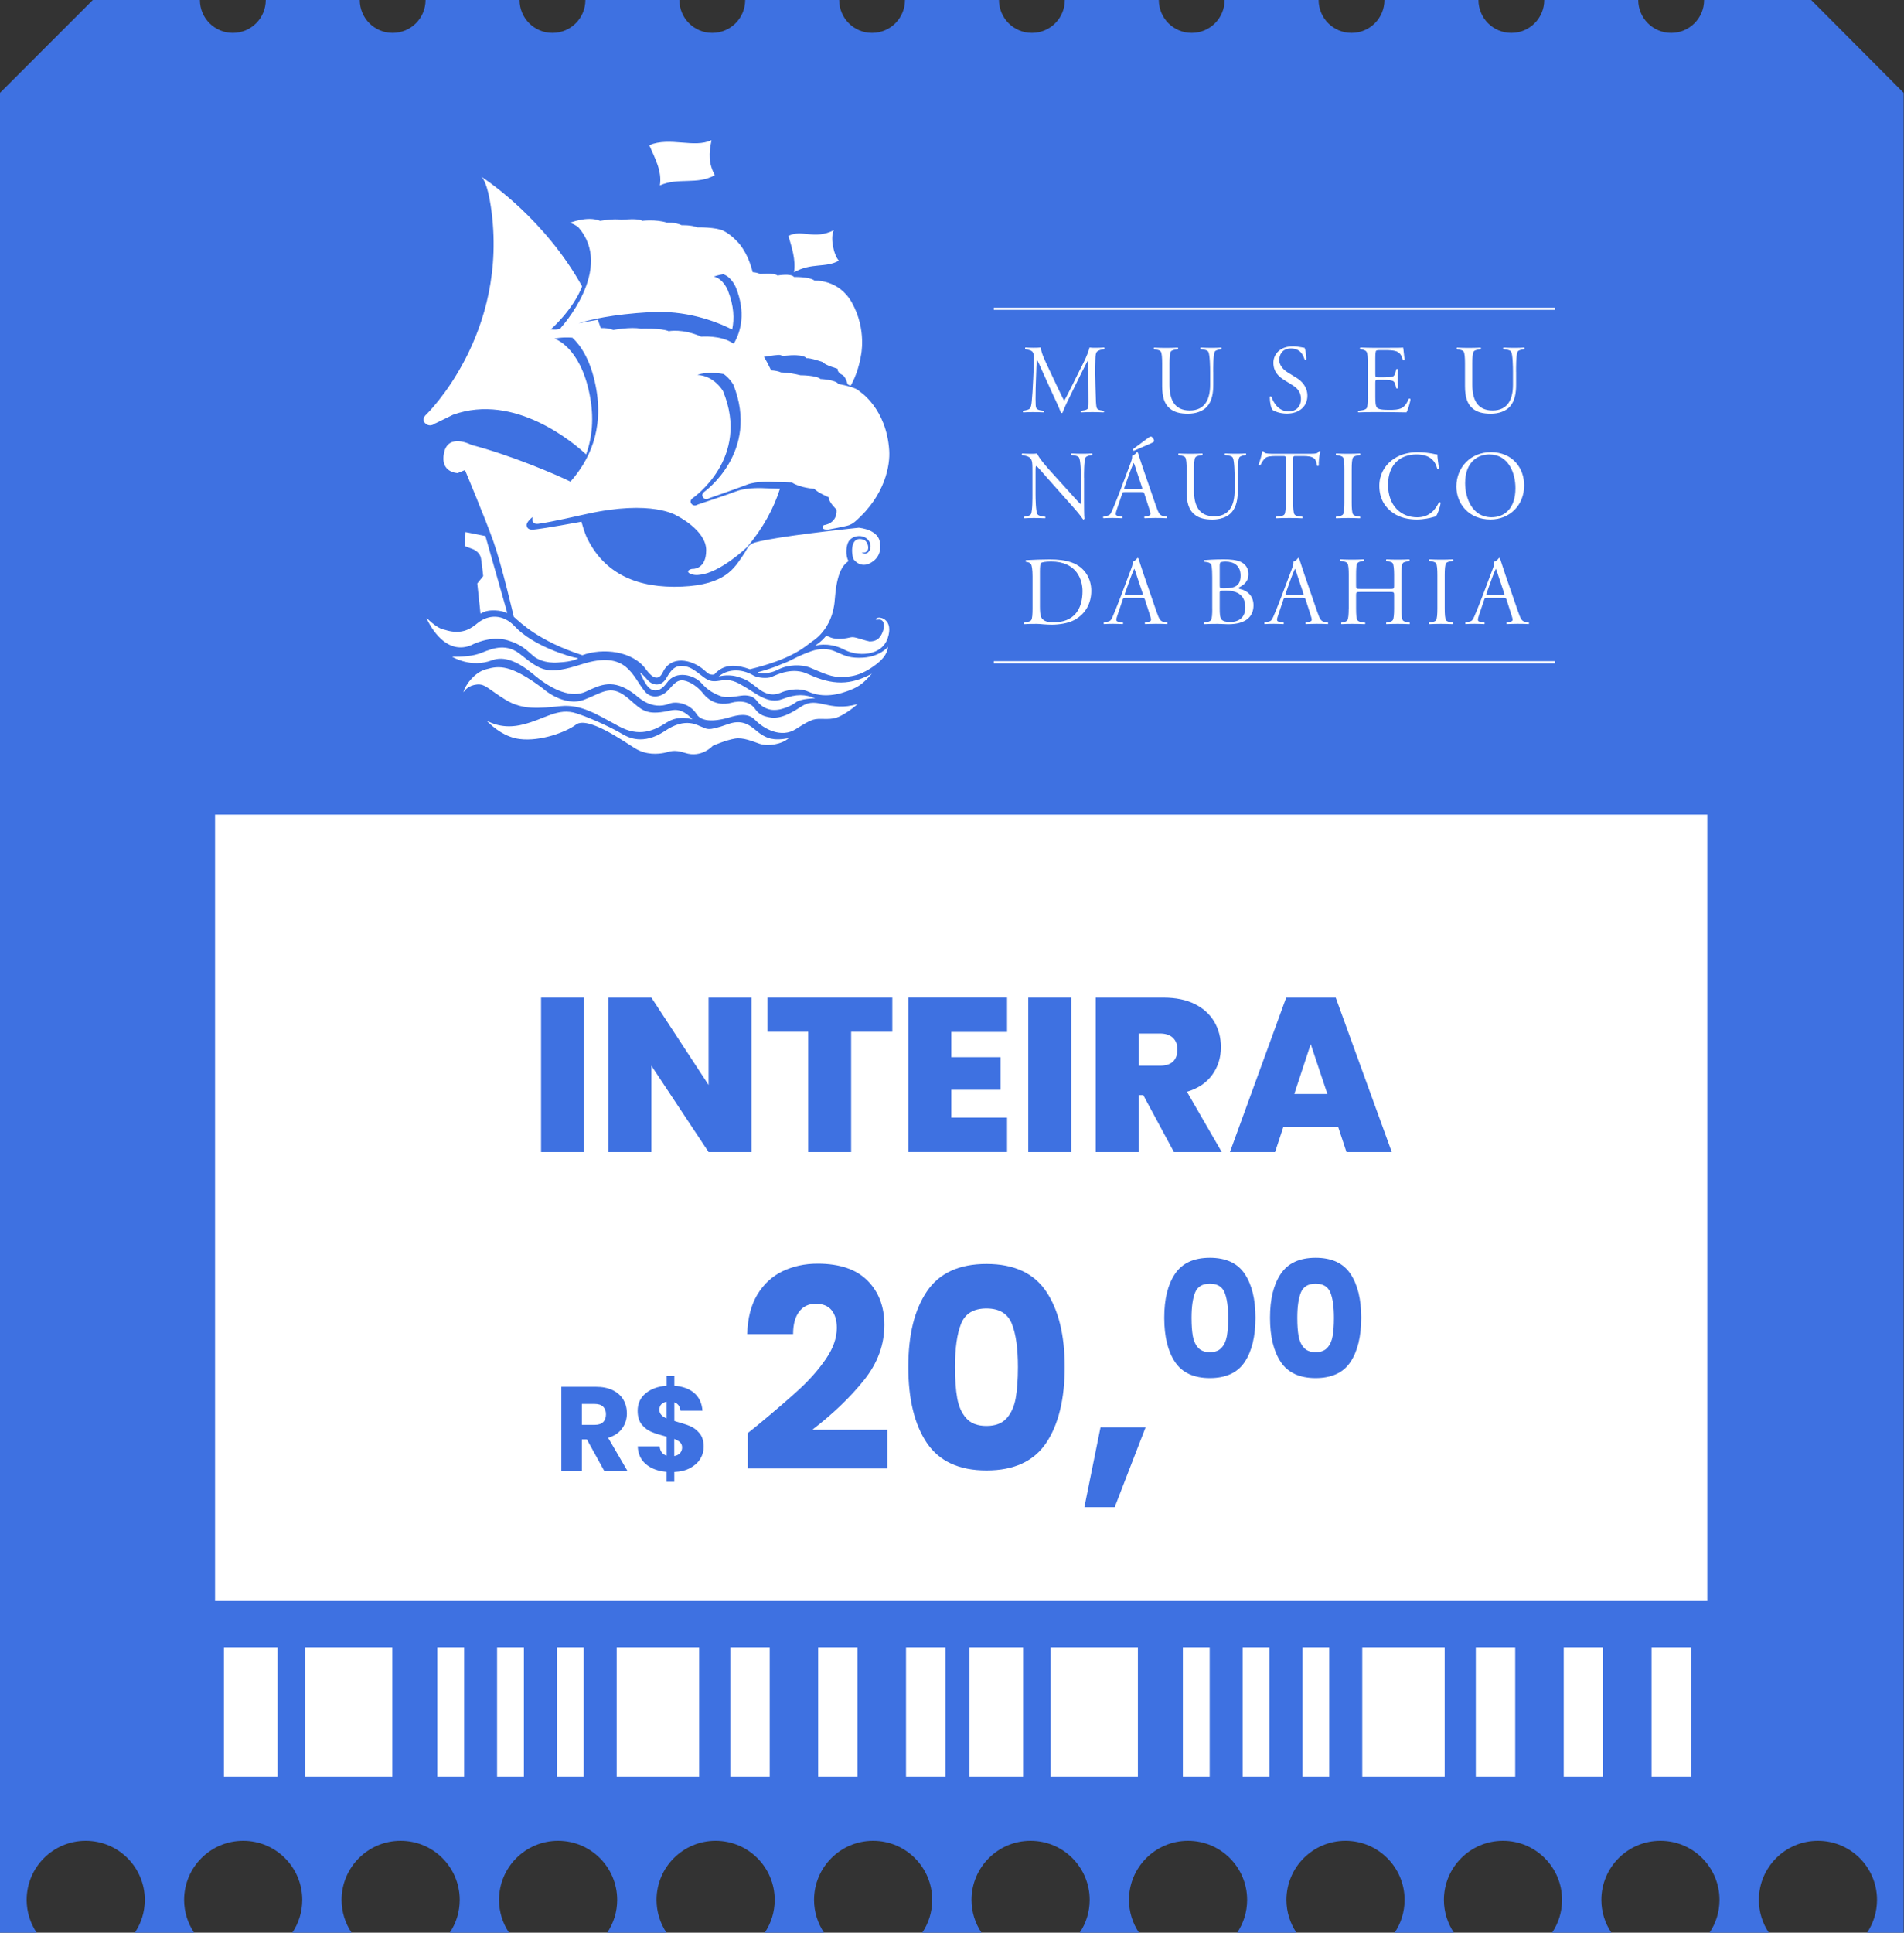 <?xml version="1.0" encoding="UTF-8"?> <svg xmlns="http://www.w3.org/2000/svg" version="1.1" viewBox="0 0 400 405.86"><rect x="0" y="0" width="400" height="405.86" fill="#333333" stroke="none"/><defs><style> .cls-1 { fill-rule: evenodd; } .cls-1, .cls-2, .cls-3 { fill: #fff; } .cls-4 { fill: #3e71e1; } .cls-2 { stroke: #fff; stroke-miterlimit: 22.93; stroke-width: .46px; } </style></defs><g><g id="TEXT"><path class="cls-4" d="M351.09,6.91C347.27,6.91,344.17,3.82,344.17,0h-19.75c0,3.82-3.09,6.91-6.91,6.91S310.6,3.82,310.6,0h-19.75c0,3.82-3.09,6.91-6.91,6.91S277.02,3.82,277.02,0h-19.75c0,3.82-3.09,6.91-6.91,6.91S243.45,3.82,243.45,0h-19.75c0,3.82-3.09,6.91-6.91,6.91S209.87,3.82,209.87,0h-19.75c0,3.82-3.09,6.91-6.91,6.91S176.3,3.82,176.3,0h-19.75c0,3.82-3.09,6.91-6.91,6.91S142.73,3.82,142.73,0h-19.75c0,3.82-3.09,6.91-6.91,6.91S109.15,3.82,109.15,0h-19.75c0,3.82-3.09,6.91-6.91,6.91S75.58,3.82,75.58,0h-19.75c0,3.82-3.09,6.91-6.91,6.91S42,3.82,42,0h-22.5L0,19.5v386.36h7.7c-1.32-1.97-2.1-4.34-2.1-6.89,0-6.85,5.56-12.41,12.41-12.41s12.41,5.56,12.41,12.41c0,2.55-.77,4.92-2.1,6.89h12.46c-1.32-1.97-2.1-4.34-2.1-6.89,0-6.85,5.56-12.41,12.41-12.41s12.41,5.56,12.41,12.41c0,2.55-.77,4.92-2.1,6.89h12.46c-1.32-1.97-2.1-4.34-2.1-6.89,0-6.85,5.56-12.41,12.41-12.41s12.41,5.56,12.41,12.41c0,2.55-.77,4.92-2.1,6.89h12.46c-1.32-1.97-2.1-4.34-2.1-6.89,0-6.85,5.56-12.41,12.41-12.41s12.41,5.56,12.41,12.41c0,2.55-.77,4.92-2.1,6.89h12.46c-1.32-1.97-2.09-4.34-2.09-6.89,0-6.85,5.56-12.41,12.41-12.41s12.41,5.56,12.41,12.41c0,2.55-.77,4.92-2.09,6.89h12.46c-1.32-1.97-2.1-4.34-2.1-6.89,0-6.85,5.56-12.41,12.41-12.41s12.41,5.56,12.41,12.41c0,2.55-.77,4.92-2.1,6.89h12.46c-1.32-1.97-2.1-4.34-2.1-6.89,0-6.85,5.56-12.41,12.41-12.41s12.41,5.56,12.41,12.41c0,2.55-.77,4.92-2.1,6.89h12.46c-1.32-1.97-2.1-4.34-2.1-6.89,0-6.85,5.56-12.41,12.41-12.41s12.41,5.56,12.41,12.41c0,2.55-.77,4.92-2.1,6.89h12.46c-1.32-1.97-2.1-4.34-2.1-6.89,0-6.85,5.56-12.41,12.41-12.41s12.41,5.56,12.41,12.41c0,2.55-.77,4.92-2.1,6.89h12.46c-1.32-1.97-2.1-4.34-2.1-6.89,0-6.85,5.56-12.41,12.41-12.41s12.41,5.56,12.41,12.41c0,2.55-.77,4.92-2.1,6.89h12.46c-1.32-1.97-2.1-4.34-2.1-6.89,0-6.85,5.56-12.41,12.41-12.41,6.85,0,12.41,5.56,12.41,12.41,0,2.55-.77,4.92-2.1,6.89h12.46c-1.32-1.97-2.09-4.34-2.09-6.89,0-6.85,5.56-12.41,12.41-12.41s12.41,5.56,12.41,12.41c0,2.55-.77,4.92-2.09,6.89h7.69V19.5L380.5,0h-22.5c0,3.82-3.09,6.91-6.91,6.91Z"></path><g><rect class="cls-3" x="47.05" y="345.92" width="11.27" height="27.17"></rect><rect class="cls-3" x="91.87" y="345.92" width="5.63" height="27.17"></rect><rect class="cls-3" x="104.43" y="345.92" width="5.63" height="27.17"></rect><rect class="cls-3" x="117" y="345.92" width="5.63" height="27.17"></rect><rect class="cls-3" x="153.42" y="345.92" width="8.28" height="27.17"></rect><rect class="cls-3" x="171.88" y="345.92" width="8.28" height="27.17"></rect><rect class="cls-3" x="190.34" y="345.92" width="8.28" height="27.17"></rect><rect class="cls-3" x="129.56" y="345.92" width="17.31" height="27.17"></rect><rect class="cls-3" x="64.1" y="345.92" width="18.32" height="27.17"></rect><rect class="cls-3" x="203.67" y="345.92" width="11.27" height="27.17"></rect><rect class="cls-3" x="248.5" y="345.92" width="5.63" height="27.17"></rect><rect class="cls-3" x="261.06" y="345.92" width="5.63" height="27.17"></rect><rect class="cls-3" x="273.62" y="345.92" width="5.63" height="27.17"></rect><rect class="cls-3" x="310.04" y="345.92" width="8.28" height="27.17"></rect><rect class="cls-3" x="328.51" y="345.92" width="8.28" height="27.17"></rect><rect class="cls-3" x="346.97" y="345.92" width="8.28" height="27.17"></rect><rect class="cls-3" x="286.19" y="345.92" width="17.31" height="27.17"></rect><rect class="cls-3" x="220.73" y="345.92" width="18.32" height="27.17"></rect></g><rect class="cls-3" x="45.18" y="171.08" width="313.49" height="165.01"></rect><g><path class="cls-4" d="M126.98,308.96l-3.69-6.7h-1.04v6.7h-4.32v-17.74h7.25c1.4,0,2.59.24,3.58.73.99.49,1.72,1.16,2.21,2.01.49.85.73,1.8.73,2.84,0,1.18-.33,2.23-1,3.16-.67.93-1.65,1.58-2.94,1.97l4.09,7.02h-4.88ZM122.25,299.21h2.68c.79,0,1.39-.19,1.78-.58.4-.39.59-.94.59-1.64s-.2-1.2-.59-1.59c-.4-.39-.99-.58-1.78-.58h-2.68v4.4Z"></path><path class="cls-4" d="M147.1,306.37c-.48.78-1.19,1.42-2.12,1.92-.94.5-2.04.77-3.32.82v2.05h-1.62v-2.07c-1.79-.15-3.23-.69-4.32-1.6-1.1-.92-1.68-2.17-1.74-3.75h4.6c.1,1.01.59,1.66,1.47,1.95v-3.99c-1.31-.34-2.36-.67-3.15-.99-.78-.32-1.47-.83-2.06-1.54s-.88-1.68-.88-2.91c0-1.53.57-2.76,1.71-3.69,1.14-.93,2.6-1.45,4.38-1.57v-2.05h1.62v2.05c1.77.13,3.17.65,4.19,1.54,1.03.89,1.6,2.13,1.72,3.71h-4.62c-.1-.91-.53-1.5-1.29-1.77v3.92c1.4.39,2.48.73,3.23,1.04.76.3,1.44.8,2.03,1.5.6.7.9,1.66.9,2.87,0,.93-.24,1.78-.72,2.56ZM138.92,297.11c.26.29.64.54,1.12.76v-3.51c-.47.08-.84.27-1.11.54-.27.28-.4.66-.4,1.15,0,.42.13.77.39,1.06ZM142.86,305.15c.29-.32.44-.72.44-1.19,0-.44-.14-.8-.42-1.07-.28-.28-.69-.52-1.23-.72v3.59c.51-.08.91-.29,1.2-.61Z"></path><path class="cls-4" d="M158.91,299.49c3.82-3.16,6.83-5.75,9.03-7.77,2.2-2.03,4.06-4.15,5.58-6.37s2.28-4.38,2.28-6.49c0-1.6-.37-2.84-1.11-3.74-.74-.9-1.85-1.34-3.33-1.34s-2.64.56-3.48,1.67c-.84,1.11-1.26,2.68-1.26,4.7h-9.64c.08-3.31.79-6.08,2.13-8.3s3.12-3.86,5.32-4.91c2.2-1.05,4.65-1.58,7.33-1.58,4.64,0,8.13,1.19,10.49,3.56,2.36,2.38,3.54,5.47,3.54,9.29,0,4.17-1.42,8.04-4.27,11.6-2.84,3.56-6.47,7.04-10.87,10.43h15.78v8.12h-29.34v-7.42c1.32-1.05,1.93-1.54,1.81-1.46Z"></path><path class="cls-4" d="M194.71,271.21c2.59-3.86,6.77-5.79,12.54-5.79s9.94,1.93,12.54,5.79c2.59,3.86,3.89,9.14,3.89,15.84s-1.3,12.1-3.89,15.95c-2.59,3.86-6.77,5.79-12.54,5.79s-9.94-1.93-12.54-5.79c-2.59-3.86-3.89-9.17-3.89-15.95s1.29-11.98,3.89-15.84ZM212.56,277.96c-.86-2.12-2.63-3.19-5.32-3.19s-4.46,1.06-5.32,3.19c-.86,2.12-1.29,5.15-1.29,9.09,0,2.65.16,4.84.47,6.57.31,1.73.94,3.14,1.9,4.21.95,1.07,2.37,1.61,4.24,1.61s3.28-.54,4.24-1.61c.95-1.07,1.59-2.47,1.9-4.21.31-1.73.47-3.92.47-6.57,0-3.93-.43-6.96-1.29-9.09Z"></path><path class="cls-4" d="M240.67,299.73l-6.49,16.77h-6.37l3.39-16.77h9.47Z"></path><path class="cls-4" d="M246.86,267.49c1.51-2.25,3.95-3.37,7.31-3.37s5.8,1.12,7.31,3.37c1.51,2.25,2.27,5.33,2.27,9.23s-.76,7.05-2.27,9.3c-1.51,2.25-3.95,3.37-7.31,3.37s-5.8-1.12-7.31-3.37c-1.51-2.25-2.27-5.35-2.27-9.3s.75-6.98,2.27-9.23ZM257.27,271.43c-.5-1.24-1.53-1.86-3.1-1.86s-2.6.62-3.1,1.86c-.5,1.24-.75,3-.75,5.3,0,1.54.09,2.82.27,3.83.18,1.01.55,1.83,1.11,2.45.56.62,1.38.94,2.47.94s1.91-.31,2.47-.94c.56-.62.93-1.44,1.11-2.45.18-1.01.27-2.29.27-3.83,0-2.29-.25-4.06-.75-5.3Z"></path><path class="cls-4" d="M269.08,267.49c1.51-2.25,3.95-3.37,7.31-3.37s5.8,1.12,7.31,3.37c1.51,2.25,2.27,5.33,2.27,9.23s-.76,7.05-2.27,9.3c-1.51,2.25-3.95,3.37-7.31,3.37s-5.8-1.12-7.31-3.37c-1.51-2.25-2.27-5.35-2.27-9.3s.75-6.98,2.27-9.23ZM279.49,271.43c-.5-1.24-1.53-1.86-3.1-1.86s-2.6.62-3.1,1.86c-.5,1.24-.75,3-.75,5.3,0,1.54.09,2.82.27,3.83.18,1.01.55,1.83,1.11,2.45.56.62,1.38.94,2.47.94s1.91-.31,2.47-.94c.56-.62.93-1.44,1.11-2.45.18-1.01.27-2.29.27-3.83,0-2.29-.25-4.06-.75-5.3Z"></path></g><g><g><path class="cls-1" d="M100.94,128.88c1.63-1.14,4.57-.69,5.64-.14l-4.6-16.17-4.19-.83-.11,2.96,1.46.54s1.66.48,1.92,2.08c.25,1.6.45,3.66.45,3.66l-1.24,1.55.68,6.36Z"></path><path class="cls-1" d="M101.12,37.13c-.11-.09-.17-.11-.17-.11,0,0,.06.04.17.11Z"></path><path class="cls-1" d="M138.64,38.93c3.87-1.74,7.84-.05,11.53-2.15-1.35-2.54-1.27-4.54-.69-7.35-3.68,1.75-8.68-.76-13.08,1.05,1.18,2.75,2.71,5.41,2.23,8.44Z"></path><path class="cls-1" d="M166.81,57.18c3.69-2.09,6.66-.87,9.42-2.44-1.12-1.22-1.87-4.99-1.04-6.4-4.19,2.09-6.72-.27-9.56,1.2.71,2.41,1.58,4.96,1.18,7.64Z"></path><path class="cls-1" d="M144.33,140.02c-2.27-.57-3.16.33-4.37,2.43-.87,1.5-2.4,1.64-3.58.67-.43-.35-1.39-1.65-1.98-1.91.39.45,1.24,3.31,2.8,3.71,1.55.4,2.55-1.09,2.92-1.56,1.85-2.69,5.74-1.64,7.28.13,1.35,1.54,2.74,2.23,3.98,2.68,1.03.37,2.1.26,4.25-.07,1.4-.21,2.63.05,3.43,1.14.35.48,1.26,1.48,2.79,1.78,2.04.39,4.51-.87,5.36-1.54,1.01-.79,4.04-.85,4.04-.85-2.03-.8-3.9-.98-6.9.18-3.11,1.21-5.75-1.46-8.51-2.93-3.79-2.37-5.12.2-7.56-1.36-1.02-.65-2.56-2.16-3.94-2.51Z"></path><path class="cls-1" d="M180.52,138.14c-2.59-.02-3.29-.63-5.3-1.43-1.11-.44-2.82-.68-4.89.08-3.49,1.27-3.83,1.87-6.1,2.66-1.45.68-3.42,1.28-5.07,1.73.51.29,2.42.43,4.32-.57,1.99-1.05,4.91-1.16,6.82-.36,1.5.63,4.01,1.85,5.74,1.88,1.9.04,4.27.15,7.7-2.37,1.32-.97,2.65-2.19,2.8-3.91,0,0-1.84,2.32-6.01,2.28Z"></path><path class="cls-1" d="M168.51,148.27c-1.82,1.16-4.42,2.89-6.88,2.36-.75-.16-1.99-.35-2.9-1.62-1.05-1.61-3.01-2.02-5.23-1.4-1.12.32-3.72.53-5.67-1.85-1.22-1.58-2.88-2.64-4.2-2.86-1.77-.3-2.61,1.64-3.84,2.57-1.48,1.12-3.22,1.03-4.26-.2-2.73-3.21-3.72-8.84-13.31-5.78-7.26,2.31-8.38,1.49-12.95-2.12-2.74-2.16-5.31-1.44-8.01-.32-1.93.8-4.14.87-6.26.87,0,0,3.88,2.43,8.39.73,2.43-.92,5.35.12,9.01,3.24,3.75,3.07,7.65,4.75,10.68,3.35,3.03-1.4,5.71-2.89,10.25.56.63.47,3.49,3.5,7.36,1.95,1.19-.48,4.16-.19,5.69,2.26,1.31,2.1,5.44,1.05,6.7.68,1.88-.56,4.05-1.07,5.54.48,1.88,1.95,5.54,3.89,8.57,1.94,1.89-1.22,2.86-1.73,3.59-1.96,1.41-.45,3.15.12,4.94-.44,1.35-.43,3.49-1.98,4.47-2.86-6.09,1.77-8.38-1.67-11.68.43Z"></path><path class="cls-1" d="M184.2,129.8c-.68.44.24.32.24.32,1.8-.27,1.5,2.45.22,3.86-.5.55-1.33.73-1.98.72-1.12-.24-1.79-.52-2.91-.8-1.12-.28-1.12.12-2.99.24-1.87.12-2.64-.45-2.64-.45,0,0-.48-.14-.64-.06-.11-.02-.47.76-2.29,1.98,0,0,2.62-.87,5.91.69,2.89,1.66,8.1,1.57,9.38-2.31,1.28-3.88-1.62-4.62-2.29-4.18Z"></path><path class="cls-1" d="M117.74,148.29c4.34-.43,7.46,1.62,12.25,4.22,4.28,2.32,7.35.97,10.02-.76,2.67-1.73,5.45-.67,5.45-.67-2.36-2.67-4.18-1.96-5.1-1.77-4.58.94-5.51-.15-8.16-2.47-3.73-3.26-5.24-1.57-9.33.04-4.47,1.77-8.91-2.38-8.91-2.38-6.68-4.97-9.1-4.73-11.77-3.97-2.66.61-4.72,3.82-4.82,4.84.32-.46,1.06-1.43,2.78-1.62,1.78-.22,2.56,1.08,6.12,3.24,3.56,2.16,7.13,1.73,11.47,1.3Z"></path><path class="cls-1" d="M159.78,154.13c-1.57-1.06-3.16-3.4-6.82-2.07-4.49,1.62-4.46.93-5.42.63-.94-.3-3.44-2.22-7.89.84-4.58,3.02-7.7,1.35-9.05.54-1.35-.81-5.55-2.96-9.48-4.26-3.93-1.29-6.71,1.23-11.18,2.31-4.32,1.15-7.07-.47-7.76-.81,1.75,1.75,4.07,3.5,6.95,3.88,4.46.59,9.96-1.55,11.84-3,2.42-1.89,9.86,3.34,12.34,4.9,2.48,1.56,5.01,1.24,6.19,1.02,1.19-.22,1.94-.81,4.42,0,3.5,1.14,5.84-1.5,5.84-1.5,0,0,2.69-1.19,4.69-1.51,1.68-.27,3.59.57,5.12,1.09,1.77.61,4.7.11,6.11-1.17-3.37.63-4.68-.08-5.89-.9Z"></path><path class="cls-1" d="M98.92,135.52s4.01-2.2,7.74-1.05c2.66.82,3.55,1.67,5.37,3.27.72.63,2.48,1.59,5.23,1.38,3.24-.16,4.21-.88,4.21-.88-2.08-.34-9.61-2.71-13.28-6.66-2.51-2.71-5.58-2.54-7.81-.77-1.14.91-3.09,2.7-6.96,1.44-1.89-.33-3.83-2.64-3.83-2.44,1.64,3.48,4.86,7.48,9.33,5.71Z"></path><path class="cls-1" d="M169.77,141.57c-3.17-1.56-6.47.06-7.68.59-.86.38-2.94.2-3.73-.27-2.91-1.74-5.8-1.2-7.38.18,1.32-.35,2.79-.29,3.81,0,2.08.61,2.49.98,4.32,2.38,2.91,2.39,4.73,1,5.6.75,1.14-.33,3.15-.82,5.11.05,3.04,1.35,6.36.73,9.3-.55,1.61-.7,2.55-1.53,4.05-3.23-4.5,2.43-8.23,2.49-13.38.09Z"></path><path class="cls-1" d="M91.49,88.9l3.68-1.8c12.97-4.68,25.4,5.94,27.96,8.32,1.25-3.45,1.74-7.62.73-12.63-2.03-10.11-7.39-11.68-7.39-11.68,0,0,1.57-.38,3.77-.2,1.68,1.56,3.78,4.53,4.89,10.06,1.89,9.42-1.5,15.88-5.29,20.17-3.07-1.54-12.84-5.65-20.77-7.7,0,0-4.87-2.6-5.78,1.62-.91,4.22,2.86,4.29,2.86,4.29l1.53-.64s4.25,10.12,6,15.06c1.75,4.94,4.26,15.75,4.26,15.75,1.46,1.3,5.28,5.12,14.4,8.07,4.27-1.58,10.69-.95,13.49,3.14,1.39,1.82,2.58,2.21,3.44.41,1.65-3.48,5.84-2.78,8.57-.51.86.72,1.06,1.16,2.21,1.02,2.11-2.44,4.86-2.05,7.5-1.11,8.95-2.17,11.61-4.77,13.08-5.86,0,0,4.29-2.4,4.74-8.7.37-5.16,1.44-7.19,2.89-8.14-.66-1.15-.55-3.2.04-4.16.9-1.44,3.69-1.63,4.47.34.47,1.17-.46,2.88-1.76,2.01,2.05.32,1.49-2.28.49-2.66-2.71-1.03-2.78,2.46-2.19,4.05.28.39,1.77,2.18,4.11.45,2.02-1.49,1.43-3.83,1.43-3.83,0,0,.14-2.63-4.41-3.22,0,0-12.73,1.3-19.22,2.52-4.62.87-3.53,1.02-5.22,3.42-1.69,2.4-3.51,6.04-12.74,6.43-9.23.39-16.38-2.6-20.08-10.52,0,0-.54-1.3-1.03-3.11-6.97,1.28-9.46,1.6-10.14,1.66-1.29.1-1.35-.73-1.38-.88-.05-.28.14-.69.72-1.29.14-.15.36-.32.63-.52-.12.25-.16.45-.14.6.02.15.07.98,1.14.88.62-.06,3-.43,10.02-2.02,14.04-3.17,19.17.3,19.17.3,0,0,6.19,3.02,6.19,7.25s-3.02,3.93-3.02,3.93c-1.86.5-.06,1.52,1.64,1.23,4.29-.39,9.94-5.78,9.94-5.78,3.48-4.11,5.66-8.27,6.94-12.29l-3.12-.1s-3.64-.26-5.91.59c-2.27.86-8.24,2.83-8.24,2.83,0,0-.76.53-1.31-.13-.55-.66.21-1.19.21-1.19,0,0,12.29-8.37,6.39-22.53,0,0-1.85-3.23-5.36-3.36,0,0,1.7-.84,5.53-.19,1.33.98,2.01,2.22,2.01,2.22,5.67,14.17-6.13,22.53-6.13,22.53,0,0-.72.53-.2,1.19.53.66,1.25.13,1.25.13,0,0,5.73-1.98,7.91-2.83,2.17-.86,5.67-.59,5.67-.59l3.82.13c1.71,1.12,4.68,1.32,4.68,1.32.72.79,3.03,1.78,3.03,1.78,0,1.05,1.65,2.57,1.65,2.57.2,3.03-2.68,3.28-2.68,3.28-.86,1.12.99.92.99.92,0,0,3.75-.67,4.4-.94.66-.26,1.19-.73,1.19-.73,6.46-5.6,7.36-12.03,7.17-14.92-.56-8.83-6.19-12.39-6.19-12.39-.79-.99-4.48-1.58-4.48-1.58-.59-.92-3.76-1.05-3.76-1.05-.86-.79-4.22-.79-4.22-.79-2.37-.59-4.08-.59-4.08-.59-.59-.28-1.36-.39-2.07-.43-.55-1.17-1.07-2.13-1.51-2.83,1.22-.21,3.18-.52,3.45-.38.41.2.82.15.82.15,4.29-.46,4.65.51,4.65.51.87-.1,3.47.82,3.47.82.31.61,3.06,1.38,3.06,1.38l.05.36s.15.56.92.92c.77.36,1.12,1.94,1.12,1.94.77.61.77.15.77.15l.26-.46c1.38-2.71,1.79-5.62,1.79-5.62,0,0,1.28-5.41-1.84-11.08-2.79-5.08-7.87-4.7-7.87-4.7-1.12-.87-4.34-.77-4.34-.77-.61-.82-3.47-.31-3.47-.31-.71-.61-3.57-.31-3.57-.31-.61-.26-1.17-.37-1.64-.39-1.16-4.58-3.3-6.49-3.3-6.49,0,0-1.2-1.35-2.78-2.18-1.58-.83-5.55-.75-5.55-.75-1.28-.53-3.3-.45-3.3-.45-1.43-.68-3.08-.53-3.08-.53-2.33-.75-5.25-.38-5.25-.38-.38-.6-4.35-.23-4.35-.23-1.58-.3-4.43.23-4.43.23-2.7-1.13-6.45.45-6.45.45.68,0,1.8.83,1.8.83,7.8,8.78-3.68,21.24-3.68,21.24.04,0,.07,0,.1.01-.13.1-.71.43-2.14.25,0,0,4.64-4.04,6.57-9.02-7.77-14-19.65-22.04-21.18-23.04.38.32,1.31,1.57,2.01,6.27,3.98,26.8-13.58,43.69-13.58,43.69,0,0-1.2.98-.15,1.88,1.05.9,2.1-.08,2.1-.08ZM136.52,65.55c7.41-.44,13.53,1.76,17.3,3.64.47-2.23.38-4.97-.91-8.2,0,0-.97-2.5-2.96-2.91,0,0,.89-.33,1.98-.49,1.81.57,2.69,2.84,2.69,2.84,2.06,5.15,1.08,9.05-.42,11.66-.15,0-.24,0-.24,0-2.45-1.75-6.65-1.4-6.65-1.4-3.94-1.75-6.82-1.14-6.82-1.14-1.57-.7-5.86-.52-5.86-.52-2.1-.44-5.77.26-5.77.26-.87-.34-1.8-.43-2.64-.4-.2-.59-.41-1.16-.63-1.73-1.63.25-2.96.5-4.04.73,2.33-.75,6.99-1.87,14.98-2.34Z"></path></g><g><path class="cls-1" d="M318.5,78.08c0-.74-.02-3.47.31-4.21.08-.2.47-.37.86-.45l.55-.1c.08-.12.06-.27-.02-.33-.7.04-1.25.06-2,.06s-1.53-.02-2.35-.06c-.08.04-.1.25-.02.33l.61.08c.51.08.88.22,1.02.45.35.61.39,3.27.39,4.23v2.7c0,3.11-1.12,5.42-4.29,5.42s-4.25-2.25-4.25-5.39v-4.48c0-1.19.06-2.21.29-2.51.2-.27.63-.35.96-.41l.51-.08c.08-.12.08-.27-.02-.33-.92.04-1.63.06-2.51.06s-1.49-.02-2.45-.06c-.1.08-.1.2-.02.33l.45.08c.33.06.76.14.96.41.22.29.29,1.33.29,2.51v4.78c0,2.23.49,3.72,1.55,4.62,1,.88,2.31,1.15,3.9,1.15s3.09-.51,3.96-1.47c1.1-1.23,1.33-2.96,1.33-4.66v-2.66ZM287.39,83.31c0,1.19-.08,2.17-.31,2.45-.16.2-.59.35-.92.39l-.82.12c-.08.1-.06.27.04.33.94-.04,1.86-.06,2.88-.06h1.94c.86,0,1.72,0,2.57.02.88,0,1.78.02,2.7.04.35-.55.76-2.11.86-2.76-.02-.1-.27-.16-.37-.1-.88,2.1-1.8,2.37-4.27,2.33-1.78,0-2.19-.23-2.41-.47-.31-.35-.35-1.29-.35-2.25v-2.88c0-.63.02-.7.61-.7h1.14c.9,0,1.53.08,1.88.2.27.1.43.33.55.74l.22.82c.08.06.31.06.37-.02,0-.43-.06-1.21-.06-1.98s.06-1.57.06-1.98c-.06-.08-.29-.08-.37-.02l-.2.78c-.14.51-.37.72-.57.78-.33.1-.98.14-1.88.14h-1.14c-.59,0-.61-.06-.61-.7v-3.25c0-.98.06-1.33.1-1.49.04-.18.18-.27.88-.27h1.12c.92,0,1.57.06,2,.16,1.12.25,1.45,1.04,1.68,1.96.12.04.31.02.37-.06-.1-.78-.22-2.25-.31-2.6-.31.06-1.45.06-2.76.06h-3.76c-.41,0-.8,0-1.19-.02-.41,0-.8-.02-1.27-.04-.1.08-.12.22-.04.33l.39.08c.47.1.76.22.94.47.2.31.29,1.06.29,2.41v7.03ZM271.55,72.73c-2.53,0-4.03,1.57-4.03,3.45s1.08,2.88,2.27,3.62l1.8,1.12c1.49.92,1.72,2,1.72,2.92,0,1.37-.86,2.55-2.58,2.55-2.25,0-3.25-2-3.62-3.07-.08-.08-.27-.1-.35.02,0,1.17.25,2.35.59,2.76.37.22,1.41.76,3,.76,2.64,0,4.31-1.56,4.31-3.76,0-1.96-1.31-3.15-2.23-3.72l-1.92-1.19c-.71-.45-1.76-1.33-1.76-2.58,0-.86.43-2.43,2.45-2.43s2.53,1.37,2.88,2.31c.1.09.31.04.37-.06,0-.71-.18-1.9-.37-2.39-.24-.02-.47-.08-.69-.12-.51-.1-1.27-.2-1.86-.2ZM254.88,78.08c0-.74-.02-3.47.31-4.21.08-.2.47-.37.86-.45l.55-.1c.08-.12.06-.27-.02-.33-.7.04-1.25.06-2,.06s-1.53-.02-2.35-.06c-.08.04-.1.25-.02.33l.61.08c.51.08.88.22,1.02.45.35.61.39,3.27.39,4.23v2.7c0,3.11-1.12,5.42-4.29,5.42s-4.25-2.25-4.25-5.39v-4.48c0-1.19.06-2.21.29-2.51.2-.27.63-.35.96-.41l.51-.08c.08-.12.08-.27-.02-.33-.92.04-1.63.06-2.51.06s-1.49-.02-2.45-.06c-.1.08-.1.2-.02.33l.45.08c.33.06.76.14.96.41.22.29.29,1.33.29,2.51v4.78c0,2.23.49,3.72,1.55,4.62,1,.88,2.31,1.15,3.9,1.15s3.09-.51,3.96-1.47c1.1-1.23,1.33-2.96,1.33-4.66v-2.66ZM214.96,86.27c-.1.08-.08.29.02.33.72-.04,1.35-.06,2.02-.06.78,0,1.57.02,2.27.06.08-.06.08-.23,0-.33l-.78-.12c-.35-.06-.67-.23-.8-.49-.1-.23-.14-.67-.14-1.84,0-1.43.04-3.25.1-4.5.02-.86.12-3.52.18-3.76.16.16.47.86,1.33,2.8l1.9,4.19c.47,1.02,1.43,3.02,1.84,4.15.08.06.2.06.31-.02.33-.96,1.29-2.91,2.17-4.68l1.76-3.58c.47-.96,1.16-2.25,1.41-2.76.08.16.08.84.08,1.21l.04,7.52c0,.43,0,.9-.08,1.27-.06.29-.41.43-.88.51l-.65.1c-.08.12-.06.27.04.33.84-.04,1.59-.06,2.41-.06.67,0,1.53.02,2.35.06.1-.08.1-.21.04-.33l-.69-.12c-.25-.04-.55-.14-.7-.31-.18-.23-.22-.71-.27-1.47-.08-1.88-.14-4.64-.16-5.74-.02-.9.02-2.56.04-3.15.02-.88.08-1.41.37-1.66.18-.16.55-.33.88-.39l.61-.12c.08-.08.06-.27-.02-.33-.53.04-1.43.06-1.82.06s-.74,0-1.25-.06c-.45,1.76-1.63,3.9-2.1,4.84l-1.47,2.96c-.72,1.43-1.35,2.72-1.76,3.39-.33-.67-.74-1.45-1.51-3.09l-1.76-3.74c-.9-1.92-1.53-3.19-1.63-4.37-.45.06-1.16.06-1.63.06-.74,0-1.31-.04-1.59-.06-.1.06-.12.22-.04.33l.41.1c.47.1.88.23,1.08.45.2.23.33.67.33,1.35-.02,1.21-.1,2.94-.16,4.33-.1,2.13-.2,3.78-.31,4.8-.06.57-.16,1.21-.39,1.45-.18.22-.59.31-.94.39l-.45.08Z"></path><path class="cls-1" d="M312.87,95.43c4.01,0,5.5,3.86,5.5,7.07,0,4.39-2.39,6.13-5.03,6.13-4.05,0-5.54-4.05-5.54-7.17,0-4.6,2.8-6.03,5.07-6.03M313.17,94.96c-4.15,0-7.21,3.13-7.21,7.21,0,3.68,2.68,6.93,7.17,6.93,3.98,0,7.07-2.97,7.07-7.16,0-3.64-2.41-6.99-7.03-6.99ZM297.58,95.43c3.15,0,4.01,1.68,4.35,2.96.08.04.31.04.37-.04-.16-1.14-.33-2.35-.33-2.92-.12.02-.27-.02-.51-.06-.96-.25-2.6-.41-3.6-.41-2.17,0-4.05.57-5.52,1.74-1.49,1.16-2.57,3.02-2.57,5.31,0,2.8,1.27,4.58,2.88,5.7,1.49,1.04,3.27,1.39,5.01,1.39,1.43,0,2.84-.33,3.29-.47.23-.06.47-.14.72-.18.29-.41.84-1.76.98-2.86-.06-.12-.29-.14-.37-.06-.67,1.35-1.86,3.11-4.56,3.11-3.33,0-6.11-2.37-6.11-6.83s2.74-6.38,5.97-6.38ZM283.97,98.56c0-1.18.06-2.21.29-2.51.2-.27.63-.35.96-.41l.51-.08c.08-.12.08-.27-.02-.33-.92.04-1.63.06-2.51.06s-1.49-.02-2.49-.06c-.1.08-.1.2-.02.33l.49.08c.33.06.76.14.96.41.23.29.29,1.33.29,2.51v6.95c0,1.19-.06,2.21-.29,2.51-.2.27-.63.35-.96.41l-.51.08c-.06.1-.06.27.04.33,1.06-.04,1.68-.06,2.49-.06s1.43.02,2.49.06c.1-.06.1-.23.04-.33l-.51-.08c-.33-.06-.76-.14-.96-.41-.23-.31-.29-1.33-.29-2.51v-6.95ZM267.29,95.29c-.53,0-1.25-.06-1.47-.14-.22-.08-.31-.27-.35-.37-.08-.06-.18-.06-.29,0-.12.76-.45,1.96-.78,2.8.04.14.25.18.37.14.27-.51.49-.98.96-1.45.43-.45,1.31-.51,2.57-.51h1.19c.61,0,.63.02.63.8v8.99c0,1.19-.06,2.21-.29,2.49-.2.25-.57.33-.9.37l-.9.1c-.08.1-.08.24.02.33.84-.04,1.68-.06,2.86-.06,1.04,0,1.8.02,2.68.06.1-.09.1-.23.02-.33l-.69-.08c-.33-.04-.76-.14-.96-.39-.23-.31-.29-1.31-.29-2.49v-8.99c0-.78.02-.8.63-.8h1.41c1.12,0,1.9.1,2.43.55.24.2.41.69.55,1.49.1.08.31.06.37-.04-.06-.49.08-2.15.31-2.94-.04-.08-.2-.1-.29-.06-.12.2-.29.37-.45.41-.35.1-.78.12-1.43.12h-7.93ZM260.02,100.31c0-.74-.02-3.47.31-4.21.08-.2.47-.37.86-.45l.55-.1c.08-.12.06-.27-.02-.33-.69.04-1.25.06-2,.06s-1.53-.02-2.35-.06c-.08.04-.1.24-.02.33l.61.08c.51.08.88.22,1.02.45.35.61.39,3.27.39,4.23v2.7c0,3.11-1.12,5.42-4.29,5.42s-4.25-2.25-4.25-5.39v-4.48c0-1.18.06-2.21.29-2.51.2-.27.63-.35.96-.41l.51-.08c.08-.12.08-.27-.02-.33-.92.04-1.63.06-2.51.06s-1.49-.02-2.45-.06c-.1.08-.1.2-.02.33l.45.08c.33.06.76.14.96.41.23.29.29,1.33.29,2.51v4.78c0,2.23.49,3.72,1.55,4.62,1,.88,2.31,1.15,3.9,1.15s3.09-.51,3.97-1.48c1.1-1.23,1.33-2.96,1.33-4.66v-2.66ZM241.91,93.04c.29-.12.45-.2.51-.33.06-.14.02-.39-.16-.65-.16-.22-.33-.39-.47-.39s-.31.08-.53.25l-3.23,2.39c-.06.18.04.31.18.35l3.7-1.61ZM236.68,102.71c-.59,0-.59-.02-.39-.53l1.06-2.96c.37-1.04.74-1.82.82-2.02.18.35.39,1.04.55,1.55l1.14,3.41c.18.53.2.55-.35.55h-2.84ZM239.79,103.34c.45,0,.51,0,.65.43l.98,3.04c.16.49.27.86.27,1.08,0,.31-.25.41-.67.49l-.59.12c-.08.1-.06.24.04.33.65-.02,1.41-.06,2.23-.06,1.06,0,1.74.02,2.37.06.08-.09.1-.25.02-.33l-.61-.1c-.84-.16-1.06-.53-1.68-2.31l-2.68-7.77c-.67-1.98-.92-2.84-1.04-3.19-.04-.14-.12-.18-.27-.18-.06,0-.2.47-.98.78.04.29.02.63-.33,1.55l-2.04,5.42c-.98,2.53-1.41,3.62-1.82,4.54-.37.86-.59.98-1.08,1.08l-.78.18c-.06.1-.06.24.04.33.62-.04,1.19-.06,1.92-.06.84.02,1.47.02,2.02.06.08-.09.08-.23.02-.33l-.76-.12c-.47-.08-.61-.2-.61-.43,0-.27.06-.51.23-1l1.08-3.19c.12-.41.16-.43.65-.43h3.41ZM227.73,100.31c0-.74-.02-3.47.31-4.21.08-.2.47-.37.86-.45l.55-.1c.08-.12.06-.27-.02-.33-.69.04-1.25.06-2,.06s-1.53-.02-2.35-.06c-.08.04-.1.24-.02.33l.61.08c.51.08.88.22,1.02.45.35.61.39,3.27.39,4.23v4.48c0,.57,0,.98-.1,1.06-.53-.51-2.68-2.92-3.64-3.98l-2.02-2.23c-1.63-1.78-3.05-3.45-3.45-4.41-.29.04-.63.06-1.1.06-.67,0-1.33-.02-2.02-.06-.1.06-.12.2-.04.33l.43.08c.49.1.9.22,1.21.47.57.51.55,1.23.55,3.35v4.29c0,.74.02,3.47-.31,4.21-.08.2-.47.37-.86.45l-.55.1c-.08.12-.06.27.02.33.7-.04,1.25-.06,2-.06s1.53.02,2.35.06c.08-.04.1-.25.02-.33l-.61-.08c-.51-.08-.88-.23-1.02-.45-.35-.61-.39-3.27-.39-4.23v-4.62c0-.96,0-1.27.2-1.27.37.33.78.82,2.31,2.56l5.5,6.19c1.23,1.39,1.76,2.15,2,2.5.16-.02.24-.1.26-.2-.08-.47-.08-2.99-.08-3.6v-4.99Z"></path><path class="cls-1" d="M312.76,124.94c-.59,0-.59-.02-.39-.53l1.06-2.96c.37-1.04.74-1.82.82-2.02.18.35.39,1.04.55,1.55l1.14,3.41c.18.53.2.55-.35.55h-2.84ZM315.87,125.57c.45,0,.51,0,.65.43l.98,3.04c.16.49.27.86.27,1.08,0,.31-.24.41-.67.49l-.59.12c-.08.1-.06.25.04.33.65-.02,1.41-.06,2.23-.06,1.06,0,1.74.02,2.37.06.08-.08.1-.25.02-.33l-.61-.1c-.84-.16-1.06-.53-1.68-2.31l-2.68-7.77c-.67-1.98-.92-2.84-1.04-3.19-.04-.14-.12-.18-.27-.18-.06,0-.2.47-.98.78.04.29.02.63-.33,1.55l-2.04,5.42c-.98,2.53-1.41,3.62-1.82,4.54-.37.86-.59.98-1.08,1.08l-.78.18c-.06.1-.06.25.04.33.62-.04,1.19-.06,1.92-.06.84.02,1.47.02,2.02.06.08-.08.08-.23.02-.33l-.76-.12c-.47-.08-.61-.2-.61-.43,0-.27.06-.51.22-1l1.08-3.19c.12-.41.16-.43.65-.43h3.41ZM303.51,120.79c0-1.19.06-2.21.29-2.51.2-.27.63-.35.96-.41l.51-.08c.08-.12.08-.27-.02-.33-.92.04-1.63.06-2.51.06s-1.49-.02-2.49-.06c-.1.08-.1.2-.02.33l.49.08c.33.06.76.14.96.41.23.29.29,1.33.29,2.51v6.95c0,1.19-.06,2.21-.29,2.51-.2.27-.63.35-.96.41l-.51.08c-.06.1-.06.27.04.33,1.06-.04,1.68-.06,2.49-.06s1.43.02,2.49.06c.1-.06.1-.23.04-.33l-.51-.08c-.33-.06-.76-.14-.96-.41-.23-.31-.29-1.33-.29-2.51v-6.95ZM283.34,127.8c0,1.19-.08,2.15-.29,2.45-.16.25-.57.37-.94.43l-.31.06c-.08.1-.06.29.04.33.84-.04,1.37-.06,2.19-.06.94,0,1.8.02,2.72.06.08-.08.08-.23.02-.33l-.65-.08c-.37-.06-.74-.16-.94-.41-.23-.31-.29-1.27-.29-2.45v-2.84c0-.61.04-.65.98-.65h6.05c.92,0,.96.04.96.65v2.84c0,1.19-.08,2.1-.27,2.41-.18.27-.49.35-.94.45l-.43.08c-.08.1-.06.27.04.33.74-.04,1.53-.06,2.33-.06s1.68.02,2.49.06c.1-.06.12-.23.04-.33l-.49-.08c-.31-.06-.74-.14-.94-.39-.22-.31-.29-1.29-.29-2.47v-7.07c0-1.14.06-2.17.29-2.47.2-.25.63-.31.94-.37l.43-.1c.08-.12.06-.27-.04-.33-.84.04-1.51.06-2.45.06-.8,0-1.49-.02-2.31-.06-.12.06-.12.23-.04.33l.41.08c.33.08.76.14.94.41.2.29.29,1.31.29,2.45v2.29c0,.61-.04.65-.96.65h-6.05c-.94,0-.98-.06-.98-.65v-2.29c0-1.17.04-2.15.27-2.45.2-.25.49-.35.96-.43l.39-.06c.06-.14.08-.27-.02-.33-.9.04-1.63.06-2.45.06s-1.47-.02-2.41-.06c-.1.06-.1.18-.02.33l.49.08c.37.06.8.16.96.41.23.33.29,1.29.29,2.45v7.07ZM270.56,124.94c-.59,0-.59-.02-.39-.53l1.06-2.96c.37-1.04.74-1.82.82-2.02.18.35.39,1.04.55,1.55l1.14,3.41c.18.53.2.55-.35.55h-2.84ZM273.67,125.57c.45,0,.51,0,.65.43l.98,3.04c.16.49.27.86.27,1.08,0,.31-.25.41-.67.49l-.59.12c-.08.1-.06.25.04.33.65-.02,1.41-.06,2.23-.06,1.06,0,1.74.02,2.37.06.08-.08.1-.25.02-.33l-.61-.1c-.84-.16-1.06-.53-1.68-2.31l-2.68-7.77c-.67-1.98-.92-2.84-1.04-3.19-.04-.14-.12-.18-.27-.18-.06,0-.2.47-.98.78.04.29.02.63-.33,1.55l-2.04,5.42c-.98,2.53-1.41,3.62-1.82,4.54-.37.86-.59.98-1.08,1.08l-.78.18c-.06.1-.06.25.04.33.62-.04,1.19-.06,1.92-.06.84.02,1.47.02,2.02.06.08-.08.08-.23.02-.33l-.76-.12c-.47-.08-.61-.2-.61-.43,0-.27.06-.51.23-1l1.08-3.19c.12-.41.16-.43.65-.43h3.41ZM256.24,118.83c0-.45.06-.59.14-.7.06-.12.59-.2,1.1-.2,1.66,0,3.15.8,3.15,2.92s-1.12,2.7-3.47,2.7c-.86,0-.92-.02-.92-.57v-4.15ZM256.24,124.53c0-.45.06-.51,1.31-.51,3.29,0,4.07,1.82,4.07,3.51,0,2.21-1.45,3.09-3.19,3.09-.8,0-1.49-.14-1.82-.55-.33-.49-.37-1.19-.37-2.29v-3.25ZM254.68,127.78c0,1.16-.06,2.19-.29,2.47-.2.25-.61.33-.88.39l-.55.1c-.08.12-.06.25.04.33,1.08-.04,1.72-.06,2.76-.06.37,0,.8.02,1.19.04.41.02.8.04,1.08.04,3.58,0,5.31-1.52,5.31-3.99,0-2.17-1.57-3.15-2.76-3.39-.18-.04-.47-.12-.33-.33,1.16-.57,2.04-1.37,2.04-2.8,0-1.35-.74-2.15-1.59-2.57-.9-.45-2.21-.55-3.64-.55-1.92,0-3.17.1-4.07.16-.1.08-.1.24-.02.33l.72.12c.43.08.59.27.69.39.1.12.29.49.29,2.8v6.52ZM236.8,124.94c-.59,0-.59-.02-.39-.53l1.06-2.96c.37-1.04.73-1.82.82-2.02.18.35.39,1.04.55,1.55l1.14,3.41c.18.53.2.55-.35.55h-2.84ZM239.91,125.57c.45,0,.51,0,.65.43l.98,3.04c.16.49.27.86.27,1.08,0,.31-.24.41-.67.49l-.59.12c-.08.1-.06.25.04.33.65-.02,1.41-.06,2.23-.06,1.06,0,1.74.02,2.37.06.08-.08.1-.25.02-.33l-.61-.1c-.84-.16-1.06-.53-1.68-2.31l-2.68-7.77c-.67-1.98-.92-2.84-1.04-3.19-.04-.14-.12-.18-.27-.18-.06,0-.2.47-.98.78.04.29.02.63-.33,1.55l-2.04,5.42c-.98,2.53-1.41,3.62-1.82,4.54-.37.86-.59.98-1.08,1.08l-.78.18c-.06.1-.06.25.04.33.62-.04,1.19-.06,1.92-.06.84.02,1.47.02,2.02.06.08-.08.08-.23.02-.33l-.76-.12c-.47-.08-.61-.2-.61-.43,0-.27.06-.51.23-1l1.08-3.19c.12-.41.16-.43.65-.43h3.41ZM218.47,120.01c0-.92.06-1.61.23-1.78.18-.16.88-.31,2.1-.31,5.44-.02,6.62,3.9,6.62,6.21,0,3.92-1.88,6.56-6.11,6.56-1.19,0-2-.24-2.45-.86-.35-.51-.39-1.55-.39-2.49v-7.34ZM216.92,127.76c0,1.19-.06,2.15-.27,2.45-.18.27-.65.37-.96.43l-.51.1c-.08.1-.06.31.04.33.65-.04,1.47-.06,2.57-.06.37,0,.84.04,1.39.09.55.04,1.14.08,1.74.08,1.59,0,3.41-.27,4.74-.96,2.41-1.27,3.6-3.56,3.6-6.15s-1.39-4.99-4.11-5.95c-1.41-.49-2.8-.65-4.64-.65-1.45,0-3.29.06-4.99.16-.1.06-.1.29-.02.33l.27.06c.29.06.59.14.8.41.2.29.35,1.17.35,2.62v6.72Z"></path><line class="cls-2" x1="208.78" y1="139.07" x2="326.71" y2="139.07"></line><line class="cls-2" x1="208.78" y1="64.84" x2="326.71" y2="64.84"></line></g></g><g><path class="cls-4" d="M122.69,209.49v32.43h-9.02v-32.43h9.02Z"></path><path class="cls-4" d="M157.88,241.92h-9.02l-12.01-18.12v18.12h-9.02v-32.43h9.02l12.01,18.35v-18.35h9.02v32.43Z"></path><path class="cls-4" d="M187.46,209.49v7.18h-8.65v25.25h-9.02v-25.25h-8.56v-7.18h26.22Z"></path><path class="cls-4" d="M199.84,216.71v5.29h10.35v6.85h-10.35v5.84h11.73v7.22h-20.75v-32.43h20.75v7.22h-11.73Z"></path><path class="cls-4" d="M225.04,209.49v32.43h-9.02v-32.43h9.02Z"></path><path class="cls-4" d="M246.62,241.92l-6.44-11.96h-.97v11.96h-9.02v-32.43h14.21c2.61,0,4.81.45,6.62,1.36,1.81.91,3.17,2.15,4.09,3.73.92,1.58,1.38,3.35,1.38,5.31,0,2.21-.61,4.15-1.82,5.82-1.21,1.67-2.98,2.86-5.31,3.56l7.31,12.65h-10.07ZM239.21,223.79h4.46c1.23,0,2.15-.29,2.76-.87.61-.58.92-1.43.92-2.53,0-1.04-.31-1.86-.94-2.46-.63-.6-1.54-.9-2.74-.9h-4.46v6.76Z"></path><path class="cls-4" d="M281.12,236.63h-11.5l-1.75,5.29h-9.48l11.82-32.43h10.4l11.78,32.43h-9.52l-1.75-5.29ZM278.86,229.73l-3.5-10.49-3.45,10.49h6.95Z"></path></g></g></g></svg> 
